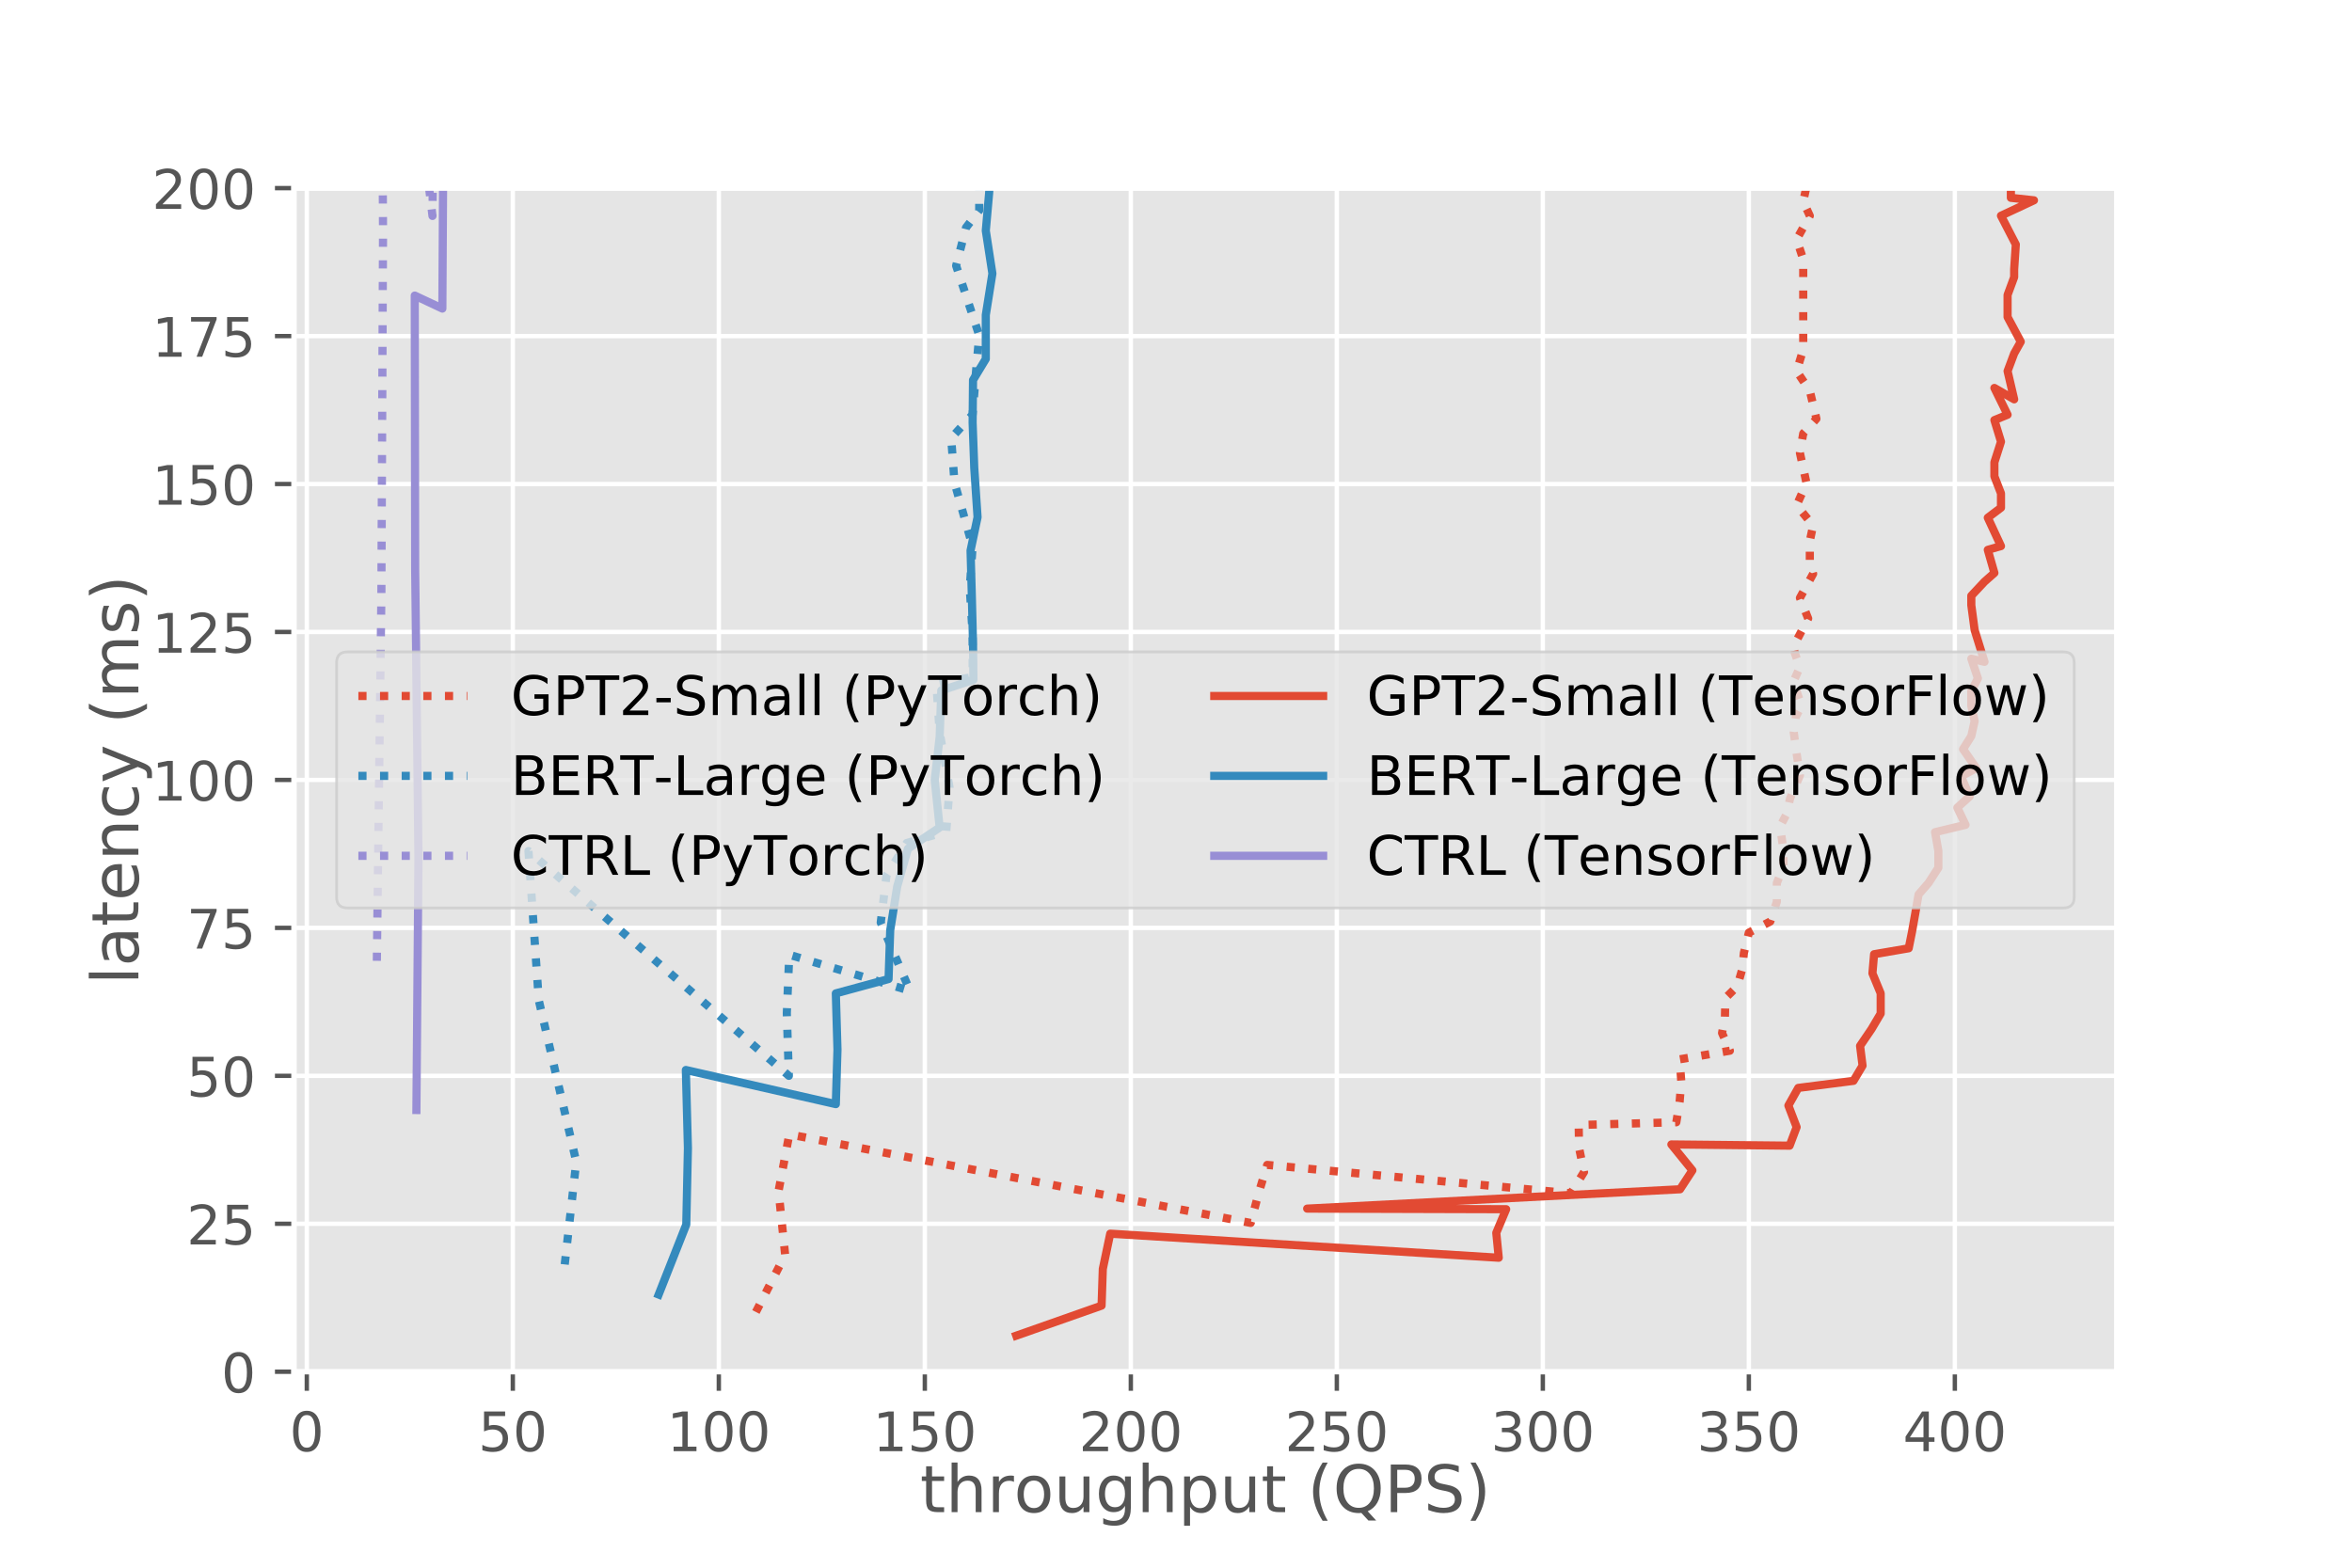 <?xml version="1.0" encoding="UTF-8" standalone="no"?> <svg xmlns="http://www.w3.org/2000/svg" xmlns:xlink="http://www.w3.org/1999/xlink" height="288pt" version="1.1" viewBox="0 0 432 288" width="432pt"><defs><style type="text/css"> *{stroke-linecap:butt;stroke-linejoin:round;} </style></defs><g id="figure_1"><g id="patch_1"><path d="M 0 288 L 432 288 L 432 0 L 0 0 z " style="fill:#ffffff;"></path></g><g id="axes_1"><g id="patch_2"><path d="M 54 252 L 388.8 252 L 388.8 34.56 L 54 34.56 z " style="fill:#e5e5e5;"></path></g><g id="matplotlib.axis_1"><g id="xtick_1"><g id="line2d_1"><path clip-path="url(#p8f54a685ec)" d="M 56.353 252 L 56.353 34.56 " style="fill:none;stroke:#ffffff;stroke-linecap:square;stroke-width:0.8;"></path></g><g id="line2d_2"><defs><path d="M 0 0 L 0 3.5 " id="mec34960c8a" style="stroke:#555555;stroke-width:0.8;"></path></defs><g><use style="fill:#555555;stroke:#555555;stroke-width:0.8;" x="56.353" xlink:href="#mec34960c8a" y="252"></use></g></g><g id="text_1"><defs><path d="M 31.781 66.406 Q 24.172 66.406 20.328 58.906 Q 16.5 51.422 16.5 36.375 Q 16.5 21.391 20.328 13.891 Q 24.172 6.391 31.781 6.391 Q 39.453 6.391 43.281 13.891 Q 47.125 21.391 47.125 36.375 Q 47.125 51.422 43.281 58.906 Q 39.453 66.406 31.781 66.406 z M 31.781 74.219 Q 44.047 74.219 50.516 64.516 Q 56.984 54.828 56.984 36.375 Q 56.984 17.969 50.516 8.266 Q 44.047 -1.422 31.781 -1.422 Q 19.531 -1.422 13.062 8.266 Q 6.594 17.969 6.594 36.375 Q 6.594 54.828 13.062 64.516 Q 19.531 74.219 31.781 74.219 z " id="DejaVuSans-30"></path></defs><g style="fill:#555555;" transform="translate(53.172 266.598)scale(0.1 -0.1)"><use xlink:href="#DejaVuSans-30"></use></g></g></g><g id="xtick_2"><g id="line2d_3"><path clip-path="url(#p8f54a685ec)" d="M 94.191 252 L 94.191 34.56 " style="fill:none;stroke:#ffffff;stroke-linecap:square;stroke-width:0.8;"></path></g><g id="line2d_4"><g><use style="fill:#555555;stroke:#555555;stroke-width:0.8;" x="94.191" xlink:href="#mec34960c8a" y="252"></use></g></g><g id="text_2"><defs><path d="M 10.797 72.906 L 49.516 72.906 L 49.516 64.594 L 19.828 64.594 L 19.828 46.734 Q 21.969 47.469 24.109 47.828 Q 26.266 48.188 28.422 48.188 Q 40.625 48.188 47.75 41.5 Q 54.891 34.812 54.891 23.391 Q 54.891 11.625 47.562 5.094 Q 40.234 -1.422 26.906 -1.422 Q 22.312 -1.422 17.547 -0.641 Q 12.797 0.141 7.719 1.703 L 7.719 11.625 Q 12.109 9.234 16.797 8.062 Q 21.484 6.891 26.703 6.891 Q 35.156 6.891 40.078 11.328 Q 45.016 15.766 45.016 23.391 Q 45.016 31 40.078 35.438 Q 35.156 39.891 26.703 39.891 Q 22.75 39.891 18.812 39.016 Q 14.891 38.141 10.797 36.281 z " id="DejaVuSans-35"></path></defs><g style="fill:#555555;" transform="translate(87.828 266.598)scale(0.1 -0.1)"><use xlink:href="#DejaVuSans-35"></use><use x="63.623" xlink:href="#DejaVuSans-30"></use></g></g></g><g id="xtick_3"><g id="line2d_5"><path clip-path="url(#p8f54a685ec)" d="M 132.028 252 L 132.028 34.56 " style="fill:none;stroke:#ffffff;stroke-linecap:square;stroke-width:0.8;"></path></g><g id="line2d_6"><g><use style="fill:#555555;stroke:#555555;stroke-width:0.8;" x="132.028" xlink:href="#mec34960c8a" y="252"></use></g></g><g id="text_3"><defs><path d="M 12.406 8.297 L 28.516 8.297 L 28.516 63.922 L 10.984 60.406 L 10.984 69.391 L 28.422 72.906 L 38.281 72.906 L 38.281 8.297 L 54.391 8.297 L 54.391 0 L 12.406 0 z " id="DejaVuSans-31"></path></defs><g style="fill:#555555;" transform="translate(122.484 266.598)scale(0.1 -0.1)"><use xlink:href="#DejaVuSans-31"></use><use x="63.623" xlink:href="#DejaVuSans-30"></use><use x="127.246" xlink:href="#DejaVuSans-30"></use></g></g></g><g id="xtick_4"><g id="line2d_7"><path clip-path="url(#p8f54a685ec)" d="M 169.866 252 L 169.866 34.56 " style="fill:none;stroke:#ffffff;stroke-linecap:square;stroke-width:0.8;"></path></g><g id="line2d_8"><g><use style="fill:#555555;stroke:#555555;stroke-width:0.8;" x="169.866" xlink:href="#mec34960c8a" y="252"></use></g></g><g id="text_4"><g style="fill:#555555;" transform="translate(160.322 266.598)scale(0.1 -0.1)"><use xlink:href="#DejaVuSans-31"></use><use x="63.623" xlink:href="#DejaVuSans-35"></use><use x="127.246" xlink:href="#DejaVuSans-30"></use></g></g></g><g id="xtick_5"><g id="line2d_9"><path clip-path="url(#p8f54a685ec)" d="M 207.703 252 L 207.703 34.56 " style="fill:none;stroke:#ffffff;stroke-linecap:square;stroke-width:0.8;"></path></g><g id="line2d_10"><g><use style="fill:#555555;stroke:#555555;stroke-width:0.8;" x="207.703" xlink:href="#mec34960c8a" y="252"></use></g></g><g id="text_5"><defs><path d="M 19.188 8.297 L 53.609 8.297 L 53.609 0 L 7.328 0 L 7.328 8.297 Q 12.938 14.109 22.625 23.891 Q 32.328 33.688 34.812 36.531 Q 39.547 41.844 41.422 45.531 Q 43.312 49.219 43.312 52.781 Q 43.312 58.594 39.234 62.25 Q 35.156 65.922 28.609 65.922 Q 23.969 65.922 18.812 64.312 Q 13.672 62.703 7.812 59.422 L 7.812 69.391 Q 13.766 71.781 18.938 73 Q 24.125 74.219 28.422 74.219 Q 39.75 74.219 46.484 68.547 Q 53.219 62.891 53.219 53.422 Q 53.219 48.922 51.531 44.891 Q 49.859 40.875 45.406 35.406 Q 44.188 33.984 37.641 27.219 Q 31.109 20.453 19.188 8.297 z " id="DejaVuSans-32"></path></defs><g style="fill:#555555;" transform="translate(198.159 266.598)scale(0.1 -0.1)"><use xlink:href="#DejaVuSans-32"></use><use x="63.623" xlink:href="#DejaVuSans-30"></use><use x="127.246" xlink:href="#DejaVuSans-30"></use></g></g></g><g id="xtick_6"><g id="line2d_11"><path clip-path="url(#p8f54a685ec)" d="M 245.54 252 L 245.54 34.56 " style="fill:none;stroke:#ffffff;stroke-linecap:square;stroke-width:0.8;"></path></g><g id="line2d_12"><g><use style="fill:#555555;stroke:#555555;stroke-width:0.8;" x="245.54" xlink:href="#mec34960c8a" y="252"></use></g></g><g id="text_6"><g style="fill:#555555;" transform="translate(235.996 266.598)scale(0.1 -0.1)"><use xlink:href="#DejaVuSans-32"></use><use x="63.623" xlink:href="#DejaVuSans-35"></use><use x="127.246" xlink:href="#DejaVuSans-30"></use></g></g></g><g id="xtick_7"><g id="line2d_13"><path clip-path="url(#p8f54a685ec)" d="M 283.378 252 L 283.378 34.56 " style="fill:none;stroke:#ffffff;stroke-linecap:square;stroke-width:0.8;"></path></g><g id="line2d_14"><g><use style="fill:#555555;stroke:#555555;stroke-width:0.8;" x="283.378" xlink:href="#mec34960c8a" y="252"></use></g></g><g id="text_7"><defs><path d="M 40.578 39.312 Q 47.656 37.797 51.625 33 Q 55.609 28.219 55.609 21.188 Q 55.609 10.406 48.188 4.484 Q 40.766 -1.422 27.094 -1.422 Q 22.516 -1.422 17.656 -0.516 Q 12.797 0.391 7.625 2.203 L 7.625 11.719 Q 11.719 9.328 16.594 8.109 Q 21.484 6.891 26.812 6.891 Q 36.078 6.891 40.938 10.547 Q 45.797 14.203 45.797 21.188 Q 45.797 27.641 41.281 31.266 Q 36.766 34.906 28.719 34.906 L 20.219 34.906 L 20.219 43.016 L 29.109 43.016 Q 36.375 43.016 40.234 45.922 Q 44.094 48.828 44.094 54.297 Q 44.094 59.906 40.109 62.906 Q 36.141 65.922 28.719 65.922 Q 24.656 65.922 20.016 65.031 Q 15.375 64.156 9.812 62.312 L 9.812 71.094 Q 15.438 72.656 20.344 73.438 Q 25.25 74.219 29.594 74.219 Q 40.828 74.219 47.359 69.109 Q 53.906 64.016 53.906 55.328 Q 53.906 49.266 50.438 45.094 Q 46.969 40.922 40.578 39.312 z " id="DejaVuSans-33"></path></defs><g style="fill:#555555;" transform="translate(273.834 266.598)scale(0.1 -0.1)"><use xlink:href="#DejaVuSans-33"></use><use x="63.623" xlink:href="#DejaVuSans-30"></use><use x="127.246" xlink:href="#DejaVuSans-30"></use></g></g></g><g id="xtick_8"><g id="line2d_15"><path clip-path="url(#p8f54a685ec)" d="M 321.215 252 L 321.215 34.56 " style="fill:none;stroke:#ffffff;stroke-linecap:square;stroke-width:0.8;"></path></g><g id="line2d_16"><g><use style="fill:#555555;stroke:#555555;stroke-width:0.8;" x="321.215" xlink:href="#mec34960c8a" y="252"></use></g></g><g id="text_8"><g style="fill:#555555;" transform="translate(311.671 266.598)scale(0.1 -0.1)"><use xlink:href="#DejaVuSans-33"></use><use x="63.623" xlink:href="#DejaVuSans-35"></use><use x="127.246" xlink:href="#DejaVuSans-30"></use></g></g></g><g id="xtick_9"><g id="line2d_17"><path clip-path="url(#p8f54a685ec)" d="M 359.052 252 L 359.052 34.56 " style="fill:none;stroke:#ffffff;stroke-linecap:square;stroke-width:0.8;"></path></g><g id="line2d_18"><g><use style="fill:#555555;stroke:#555555;stroke-width:0.8;" x="359.052" xlink:href="#mec34960c8a" y="252"></use></g></g><g id="text_9"><defs><path d="M 37.797 64.312 L 12.891 25.391 L 37.797 25.391 z M 35.203 72.906 L 47.609 72.906 L 47.609 25.391 L 58.016 25.391 L 58.016 17.188 L 47.609 17.188 L 47.609 0 L 37.797 0 L 37.797 17.188 L 4.891 17.188 L 4.891 26.703 z " id="DejaVuSans-34"></path></defs><g style="fill:#555555;" transform="translate(349.509 266.598)scale(0.1 -0.1)"><use xlink:href="#DejaVuSans-34"></use><use x="63.623" xlink:href="#DejaVuSans-30"></use><use x="127.246" xlink:href="#DejaVuSans-30"></use></g></g></g><g id="text_10"><defs><path d="M 18.312 70.219 L 18.312 54.688 L 36.812 54.688 L 36.812 47.703 L 18.312 47.703 L 18.312 18.016 Q 18.312 11.328 20.141 9.422 Q 21.969 7.516 27.594 7.516 L 36.812 7.516 L 36.812 0 L 27.594 0 Q 17.188 0 13.234 3.875 Q 9.281 7.766 9.281 18.016 L 9.281 47.703 L 2.688 47.703 L 2.688 54.688 L 9.281 54.688 L 9.281 70.219 z " id="DejaVuSans-74"></path><path d="M 54.891 33.016 L 54.891 0 L 45.906 0 L 45.906 32.719 Q 45.906 40.484 42.875 44.328 Q 39.844 48.188 33.797 48.188 Q 26.516 48.188 22.312 43.547 Q 18.109 38.922 18.109 30.906 L 18.109 0 L 9.078 0 L 9.078 75.984 L 18.109 75.984 L 18.109 46.188 Q 21.344 51.125 25.703 53.562 Q 30.078 56 35.797 56 Q 45.219 56 50.047 50.172 Q 54.891 44.344 54.891 33.016 z " id="DejaVuSans-68"></path><path d="M 41.109 46.297 Q 39.594 47.172 37.812 47.578 Q 36.031 48 33.891 48 Q 26.266 48 22.188 43.047 Q 18.109 38.094 18.109 28.812 L 18.109 0 L 9.078 0 L 9.078 54.688 L 18.109 54.688 L 18.109 46.188 Q 20.953 51.172 25.484 53.578 Q 30.031 56 36.531 56 Q 37.453 56 38.578 55.875 Q 39.703 55.766 41.062 55.516 z " id="DejaVuSans-72"></path><path d="M 30.609 48.391 Q 23.391 48.391 19.188 42.75 Q 14.984 37.109 14.984 27.297 Q 14.984 17.484 19.156 11.844 Q 23.344 6.203 30.609 6.203 Q 37.797 6.203 41.984 11.859 Q 46.188 17.531 46.188 27.297 Q 46.188 37.016 41.984 42.703 Q 37.797 48.391 30.609 48.391 z M 30.609 56 Q 42.328 56 49.016 48.375 Q 55.719 40.766 55.719 27.297 Q 55.719 13.875 49.016 6.219 Q 42.328 -1.422 30.609 -1.422 Q 18.844 -1.422 12.172 6.219 Q 5.516 13.875 5.516 27.297 Q 5.516 40.766 12.172 48.375 Q 18.844 56 30.609 56 z " id="DejaVuSans-6f"></path><path d="M 8.5 21.578 L 8.5 54.688 L 17.484 54.688 L 17.484 21.922 Q 17.484 14.156 20.5 10.266 Q 23.531 6.391 29.594 6.391 Q 36.859 6.391 41.078 11.031 Q 45.312 15.672 45.312 23.688 L 45.312 54.688 L 54.297 54.688 L 54.297 0 L 45.312 0 L 45.312 8.406 Q 42.047 3.422 37.719 1 Q 33.406 -1.422 27.688 -1.422 Q 18.266 -1.422 13.375 4.438 Q 8.5 10.297 8.5 21.578 z M 31.109 56 z " id="DejaVuSans-75"></path><path d="M 45.406 27.984 Q 45.406 37.75 41.375 43.109 Q 37.359 48.484 30.078 48.484 Q 22.859 48.484 18.828 43.109 Q 14.797 37.75 14.797 27.984 Q 14.797 18.266 18.828 12.891 Q 22.859 7.516 30.078 7.516 Q 37.359 7.516 41.375 12.891 Q 45.406 18.266 45.406 27.984 z M 54.391 6.781 Q 54.391 -7.172 48.188 -13.984 Q 42 -20.797 29.203 -20.797 Q 24.469 -20.797 20.266 -20.094 Q 16.062 -19.391 12.109 -17.922 L 12.109 -9.188 Q 16.062 -11.328 19.922 -12.344 Q 23.781 -13.375 27.781 -13.375 Q 36.625 -13.375 41.016 -8.766 Q 45.406 -4.156 45.406 5.172 L 45.406 9.625 Q 42.625 4.781 38.281 2.391 Q 33.938 0 27.875 0 Q 17.828 0 11.672 7.656 Q 5.516 15.328 5.516 27.984 Q 5.516 40.672 11.672 48.328 Q 17.828 56 27.875 56 Q 33.938 56 38.281 53.609 Q 42.625 51.219 45.406 46.391 L 45.406 54.688 L 54.391 54.688 z " id="DejaVuSans-67"></path><path d="M 18.109 8.203 L 18.109 -20.797 L 9.078 -20.797 L 9.078 54.688 L 18.109 54.688 L 18.109 46.391 Q 20.953 51.266 25.266 53.625 Q 29.594 56 35.594 56 Q 45.562 56 51.781 48.094 Q 58.016 40.188 58.016 27.297 Q 58.016 14.406 51.781 6.484 Q 45.562 -1.422 35.594 -1.422 Q 29.594 -1.422 25.266 0.953 Q 20.953 3.328 18.109 8.203 z M 48.688 27.297 Q 48.688 37.203 44.609 42.844 Q 40.531 48.484 33.406 48.484 Q 26.266 48.484 22.188 42.844 Q 18.109 37.203 18.109 27.297 Q 18.109 17.391 22.188 11.75 Q 26.266 6.109 33.406 6.109 Q 40.531 6.109 44.609 11.75 Q 48.688 17.391 48.688 27.297 z " id="DejaVuSans-70"></path><path id="DejaVuSans-20"></path><path d="M 31 75.875 Q 24.469 64.656 21.281 53.656 Q 18.109 42.672 18.109 31.391 Q 18.109 20.125 21.312 9.062 Q 24.516 -2 31 -13.188 L 23.188 -13.188 Q 15.875 -1.703 12.234 9.375 Q 8.594 20.453 8.594 31.391 Q 8.594 42.281 12.203 53.312 Q 15.828 64.359 23.188 75.875 z " id="DejaVuSans-28"></path><path d="M 39.406 66.219 Q 28.656 66.219 22.328 58.203 Q 16.016 50.203 16.016 36.375 Q 16.016 22.609 22.328 14.594 Q 28.656 6.594 39.406 6.594 Q 50.141 6.594 56.422 14.594 Q 62.703 22.609 62.703 36.375 Q 62.703 50.203 56.422 58.203 Q 50.141 66.219 39.406 66.219 z M 53.219 1.312 L 66.219 -12.891 L 54.297 -12.891 L 43.5 -1.219 Q 41.891 -1.312 41.031 -1.359 Q 40.188 -1.422 39.406 -1.422 Q 24.031 -1.422 14.812 8.859 Q 5.609 19.141 5.609 36.375 Q 5.609 53.656 14.812 63.938 Q 24.031 74.219 39.406 74.219 Q 54.734 74.219 63.906 63.938 Q 73.094 53.656 73.094 36.375 Q 73.094 23.688 67.984 14.641 Q 62.891 5.609 53.219 1.312 z " id="DejaVuSans-51"></path><path d="M 19.672 64.797 L 19.672 37.406 L 32.078 37.406 Q 38.969 37.406 42.719 40.969 Q 46.484 44.531 46.484 51.125 Q 46.484 57.672 42.719 61.234 Q 38.969 64.797 32.078 64.797 z M 9.812 72.906 L 32.078 72.906 Q 44.344 72.906 50.609 67.359 Q 56.891 61.812 56.891 51.125 Q 56.891 40.328 50.609 34.812 Q 44.344 29.297 32.078 29.297 L 19.672 29.297 L 19.672 0 L 9.812 0 z " id="DejaVuSans-50"></path><path d="M 53.516 70.516 L 53.516 60.891 Q 47.906 63.578 42.922 64.891 Q 37.938 66.219 33.297 66.219 Q 25.25 66.219 20.875 63.094 Q 16.5 59.969 16.5 54.203 Q 16.5 49.359 19.406 46.891 Q 22.312 44.438 30.422 42.922 L 36.375 41.703 Q 47.406 39.594 52.656 34.297 Q 57.906 29 57.906 20.125 Q 57.906 9.516 50.797 4.047 Q 43.703 -1.422 29.984 -1.422 Q 24.812 -1.422 18.969 -0.25 Q 13.141 0.922 6.891 3.219 L 6.891 13.375 Q 12.891 10.016 18.656 8.297 Q 24.422 6.594 29.984 6.594 Q 38.422 6.594 43.016 9.906 Q 47.609 13.234 47.609 19.391 Q 47.609 24.75 44.312 27.781 Q 41.016 30.812 33.5 32.328 L 27.484 33.5 Q 16.453 35.688 11.516 40.375 Q 6.594 45.062 6.594 53.422 Q 6.594 63.094 13.406 68.656 Q 20.219 74.219 32.172 74.219 Q 37.312 74.219 42.625 73.281 Q 47.953 72.359 53.516 70.516 z " id="DejaVuSans-53"></path><path d="M 8.016 75.875 L 15.828 75.875 Q 23.141 64.359 26.781 53.312 Q 30.422 42.281 30.422 31.391 Q 30.422 20.453 26.781 9.375 Q 23.141 -1.703 15.828 -13.188 L 8.016 -13.188 Q 14.5 -2 17.703 9.062 Q 20.906 20.125 20.906 31.391 Q 20.906 42.672 17.703 53.656 Q 14.5 64.656 8.016 75.875 z " id="DejaVuSans-29"></path></defs><g style="fill:#555555;" transform="translate(168.993 277.796)scale(0.12 -0.12)"><use xlink:href="#DejaVuSans-74"></use><use x="39.209" xlink:href="#DejaVuSans-68"></use><use x="102.588" xlink:href="#DejaVuSans-72"></use><use x="143.67" xlink:href="#DejaVuSans-6f"></use><use x="204.852" xlink:href="#DejaVuSans-75"></use><use x="268.23" xlink:href="#DejaVuSans-67"></use><use x="331.707" xlink:href="#DejaVuSans-68"></use><use x="395.086" xlink:href="#DejaVuSans-70"></use><use x="458.562" xlink:href="#DejaVuSans-75"></use><use x="521.941" xlink:href="#DejaVuSans-74"></use><use x="561.15" xlink:href="#DejaVuSans-20"></use><use x="592.938" xlink:href="#DejaVuSans-28"></use><use x="631.951" xlink:href="#DejaVuSans-51"></use><use x="710.662" xlink:href="#DejaVuSans-50"></use><use x="770.965" xlink:href="#DejaVuSans-53"></use><use x="834.441" xlink:href="#DejaVuSans-29"></use></g></g></g><g id="matplotlib.axis_2"><g id="ytick_1"><g id="line2d_19"><path clip-path="url(#p8f54a685ec)" d="M 54 252 L 388.8 252 " style="fill:none;stroke:#ffffff;stroke-linecap:square;stroke-width:0.8;"></path></g><g id="line2d_20"><defs><path d="M 0 0 L -3.5 0 " id="m332783dc6c" style="stroke:#555555;stroke-width:0.8;"></path></defs><g><use style="fill:#555555;stroke:#555555;stroke-width:0.8;" x="54" xlink:href="#m332783dc6c" y="252"></use></g></g><g id="text_11"><g style="fill:#555555;" transform="translate(40.638 255.799)scale(0.1 -0.1)"><use xlink:href="#DejaVuSans-30"></use></g></g></g><g id="ytick_2"><g id="line2d_21"><path clip-path="url(#p8f54a685ec)" d="M 54 224.82 L 388.8 224.82 " style="fill:none;stroke:#ffffff;stroke-linecap:square;stroke-width:0.8;"></path></g><g id="line2d_22"><g><use style="fill:#555555;stroke:#555555;stroke-width:0.8;" x="54" xlink:href="#m332783dc6c" y="224.82"></use></g></g><g id="text_12"><g style="fill:#555555;" transform="translate(34.275 228.619)scale(0.1 -0.1)"><use xlink:href="#DejaVuSans-32"></use><use x="63.623" xlink:href="#DejaVuSans-35"></use></g></g></g><g id="ytick_3"><g id="line2d_23"><path clip-path="url(#p8f54a685ec)" d="M 54 197.64 L 388.8 197.64 " style="fill:none;stroke:#ffffff;stroke-linecap:square;stroke-width:0.8;"></path></g><g id="line2d_24"><g><use style="fill:#555555;stroke:#555555;stroke-width:0.8;" x="54" xlink:href="#m332783dc6c" y="197.64"></use></g></g><g id="text_13"><g style="fill:#555555;" transform="translate(34.275 201.439)scale(0.1 -0.1)"><use xlink:href="#DejaVuSans-35"></use><use x="63.623" xlink:href="#DejaVuSans-30"></use></g></g></g><g id="ytick_4"><g id="line2d_25"><path clip-path="url(#p8f54a685ec)" d="M 54 170.46 L 388.8 170.46 " style="fill:none;stroke:#ffffff;stroke-linecap:square;stroke-width:0.8;"></path></g><g id="line2d_26"><g><use style="fill:#555555;stroke:#555555;stroke-width:0.8;" x="54" xlink:href="#m332783dc6c" y="170.46"></use></g></g><g id="text_14"><defs><path d="M 8.203 72.906 L 55.078 72.906 L 55.078 68.703 L 28.609 0 L 18.312 0 L 43.219 64.594 L 8.203 64.594 z " id="DejaVuSans-37"></path></defs><g style="fill:#555555;" transform="translate(34.275 174.259)scale(0.1 -0.1)"><use xlink:href="#DejaVuSans-37"></use><use x="63.623" xlink:href="#DejaVuSans-35"></use></g></g></g><g id="ytick_5"><g id="line2d_27"><path clip-path="url(#p8f54a685ec)" d="M 54 143.28 L 388.8 143.28 " style="fill:none;stroke:#ffffff;stroke-linecap:square;stroke-width:0.8;"></path></g><g id="line2d_28"><g><use style="fill:#555555;stroke:#555555;stroke-width:0.8;" x="54" xlink:href="#m332783dc6c" y="143.28"></use></g></g><g id="text_15"><g style="fill:#555555;" transform="translate(27.913 147.079)scale(0.1 -0.1)"><use xlink:href="#DejaVuSans-31"></use><use x="63.623" xlink:href="#DejaVuSans-30"></use><use x="127.246" xlink:href="#DejaVuSans-30"></use></g></g></g><g id="ytick_6"><g id="line2d_29"><path clip-path="url(#p8f54a685ec)" d="M 54 116.1 L 388.8 116.1 " style="fill:none;stroke:#ffffff;stroke-linecap:square;stroke-width:0.8;"></path></g><g id="line2d_30"><g><use style="fill:#555555;stroke:#555555;stroke-width:0.8;" x="54" xlink:href="#m332783dc6c" y="116.1"></use></g></g><g id="text_16"><g style="fill:#555555;" transform="translate(27.913 119.899)scale(0.1 -0.1)"><use xlink:href="#DejaVuSans-31"></use><use x="63.623" xlink:href="#DejaVuSans-32"></use><use x="127.246" xlink:href="#DejaVuSans-35"></use></g></g></g><g id="ytick_7"><g id="line2d_31"><path clip-path="url(#p8f54a685ec)" d="M 54 88.92 L 388.8 88.92 " style="fill:none;stroke:#ffffff;stroke-linecap:square;stroke-width:0.8;"></path></g><g id="line2d_32"><g><use style="fill:#555555;stroke:#555555;stroke-width:0.8;" x="54" xlink:href="#m332783dc6c" y="88.92"></use></g></g><g id="text_17"><g style="fill:#555555;" transform="translate(27.913 92.719)scale(0.1 -0.1)"><use xlink:href="#DejaVuSans-31"></use><use x="63.623" xlink:href="#DejaVuSans-35"></use><use x="127.246" xlink:href="#DejaVuSans-30"></use></g></g></g><g id="ytick_8"><g id="line2d_33"><path clip-path="url(#p8f54a685ec)" d="M 54 61.74 L 388.8 61.74 " style="fill:none;stroke:#ffffff;stroke-linecap:square;stroke-width:0.8;"></path></g><g id="line2d_34"><g><use style="fill:#555555;stroke:#555555;stroke-width:0.8;" x="54" xlink:href="#m332783dc6c" y="61.74"></use></g></g><g id="text_18"><g style="fill:#555555;" transform="translate(27.913 65.539)scale(0.1 -0.1)"><use xlink:href="#DejaVuSans-31"></use><use x="63.623" xlink:href="#DejaVuSans-37"></use><use x="127.246" xlink:href="#DejaVuSans-35"></use></g></g></g><g id="ytick_9"><g id="line2d_35"><path clip-path="url(#p8f54a685ec)" d="M 54 34.56 L 388.8 34.56 " style="fill:none;stroke:#ffffff;stroke-linecap:square;stroke-width:0.8;"></path></g><g id="line2d_36"><g><use style="fill:#555555;stroke:#555555;stroke-width:0.8;" x="54" xlink:href="#m332783dc6c" y="34.56"></use></g></g><g id="text_19"><g style="fill:#555555;" transform="translate(27.913 38.359)scale(0.1 -0.1)"><use xlink:href="#DejaVuSans-32"></use><use x="63.623" xlink:href="#DejaVuSans-30"></use><use x="127.246" xlink:href="#DejaVuSans-30"></use></g></g></g><g id="text_20"><defs><path d="M 9.422 75.984 L 18.406 75.984 L 18.406 0 L 9.422 0 z " id="DejaVuSans-6c"></path><path d="M 34.281 27.484 Q 23.391 27.484 19.188 25 Q 14.984 22.516 14.984 16.5 Q 14.984 11.719 18.141 8.906 Q 21.297 6.109 26.703 6.109 Q 34.188 6.109 38.703 11.406 Q 43.219 16.703 43.219 25.484 L 43.219 27.484 z M 52.203 31.203 L 52.203 0 L 43.219 0 L 43.219 8.297 Q 40.141 3.328 35.547 0.953 Q 30.953 -1.422 24.312 -1.422 Q 15.922 -1.422 10.953 3.297 Q 6 8.016 6 15.922 Q 6 25.141 12.172 29.828 Q 18.359 34.516 30.609 34.516 L 43.219 34.516 L 43.219 35.406 Q 43.219 41.609 39.141 45 Q 35.062 48.391 27.688 48.391 Q 23 48.391 18.547 47.266 Q 14.109 46.141 10.016 43.891 L 10.016 52.203 Q 14.938 54.109 19.578 55.047 Q 24.219 56 28.609 56 Q 40.484 56 46.344 49.844 Q 52.203 43.703 52.203 31.203 z " id="DejaVuSans-61"></path><path d="M 56.203 29.594 L 56.203 25.203 L 14.891 25.203 Q 15.484 15.922 20.484 11.062 Q 25.484 6.203 34.422 6.203 Q 39.594 6.203 44.453 7.469 Q 49.312 8.734 54.109 11.281 L 54.109 2.781 Q 49.266 0.734 44.188 -0.344 Q 39.109 -1.422 33.891 -1.422 Q 20.797 -1.422 13.156 6.188 Q 5.516 13.812 5.516 26.812 Q 5.516 40.234 12.766 48.109 Q 20.016 56 32.328 56 Q 43.359 56 49.781 48.891 Q 56.203 41.797 56.203 29.594 z M 47.219 32.234 Q 47.125 39.594 43.094 43.984 Q 39.062 48.391 32.422 48.391 Q 24.906 48.391 20.391 44.141 Q 15.875 39.891 15.188 32.172 z " id="DejaVuSans-65"></path><path d="M 54.891 33.016 L 54.891 0 L 45.906 0 L 45.906 32.719 Q 45.906 40.484 42.875 44.328 Q 39.844 48.188 33.797 48.188 Q 26.516 48.188 22.312 43.547 Q 18.109 38.922 18.109 30.906 L 18.109 0 L 9.078 0 L 9.078 54.688 L 18.109 54.688 L 18.109 46.188 Q 21.344 51.125 25.703 53.562 Q 30.078 56 35.797 56 Q 45.219 56 50.047 50.172 Q 54.891 44.344 54.891 33.016 z " id="DejaVuSans-6e"></path><path d="M 48.781 52.594 L 48.781 44.188 Q 44.969 46.297 41.141 47.344 Q 37.312 48.391 33.406 48.391 Q 24.656 48.391 19.812 42.844 Q 14.984 37.312 14.984 27.297 Q 14.984 17.281 19.812 11.734 Q 24.656 6.203 33.406 6.203 Q 37.312 6.203 41.141 7.25 Q 44.969 8.297 48.781 10.406 L 48.781 2.094 Q 45.016 0.344 40.984 -0.531 Q 36.969 -1.422 32.422 -1.422 Q 20.062 -1.422 12.781 6.344 Q 5.516 14.109 5.516 27.297 Q 5.516 40.672 12.859 48.328 Q 20.219 56 33.016 56 Q 37.156 56 41.109 55.141 Q 45.062 54.297 48.781 52.594 z " id="DejaVuSans-63"></path><path d="M 32.172 -5.078 Q 28.375 -14.844 24.75 -17.812 Q 21.141 -20.797 15.094 -20.797 L 7.906 -20.797 L 7.906 -13.281 L 13.188 -13.281 Q 16.891 -13.281 18.938 -11.516 Q 21 -9.766 23.484 -3.219 L 25.094 0.875 L 2.984 54.688 L 12.5 54.688 L 29.594 11.922 L 46.688 54.688 L 56.203 54.688 z " id="DejaVuSans-79"></path><path d="M 52 44.188 Q 55.375 50.25 60.062 53.125 Q 64.75 56 71.094 56 Q 79.641 56 84.281 50.016 Q 88.922 44.047 88.922 33.016 L 88.922 0 L 79.891 0 L 79.891 32.719 Q 79.891 40.578 77.094 44.375 Q 74.312 48.188 68.609 48.188 Q 61.625 48.188 57.562 43.547 Q 53.516 38.922 53.516 30.906 L 53.516 0 L 44.484 0 L 44.484 32.719 Q 44.484 40.625 41.703 44.406 Q 38.922 48.188 33.109 48.188 Q 26.219 48.188 22.156 43.531 Q 18.109 38.875 18.109 30.906 L 18.109 0 L 9.078 0 L 9.078 54.688 L 18.109 54.688 L 18.109 46.188 Q 21.188 51.219 25.484 53.609 Q 29.781 56 35.688 56 Q 41.656 56 45.828 52.969 Q 50 49.953 52 44.188 z " id="DejaVuSans-6d"></path><path d="M 44.281 53.078 L 44.281 44.578 Q 40.484 46.531 36.375 47.5 Q 32.281 48.484 27.875 48.484 Q 21.188 48.484 17.844 46.438 Q 14.5 44.391 14.5 40.281 Q 14.5 37.156 16.891 35.375 Q 19.281 33.594 26.516 31.984 L 29.594 31.297 Q 39.156 29.25 43.188 25.516 Q 47.219 21.781 47.219 15.094 Q 47.219 7.469 41.188 3.016 Q 35.156 -1.422 24.609 -1.422 Q 20.219 -1.422 15.453 -0.562 Q 10.688 0.297 5.422 2 L 5.422 11.281 Q 10.406 8.688 15.234 7.391 Q 20.062 6.109 24.812 6.109 Q 31.156 6.109 34.562 8.281 Q 37.984 10.453 37.984 14.406 Q 37.984 18.062 35.516 20.016 Q 33.062 21.969 24.703 23.781 L 21.578 24.516 Q 13.234 26.266 9.516 29.906 Q 5.812 33.547 5.812 39.891 Q 5.812 47.609 11.281 51.797 Q 16.75 56 26.812 56 Q 31.781 56 36.172 55.266 Q 40.578 54.547 44.281 53.078 z " id="DejaVuSans-73"></path></defs><g style="fill:#555555;" transform="translate(25.417 180.879)rotate(-90)scale(0.12 -0.12)"><use xlink:href="#DejaVuSans-6c"></use><use x="27.783" xlink:href="#DejaVuSans-61"></use><use x="89.062" xlink:href="#DejaVuSans-74"></use><use x="128.271" xlink:href="#DejaVuSans-65"></use><use x="189.795" xlink:href="#DejaVuSans-6e"></use><use x="253.174" xlink:href="#DejaVuSans-63"></use><use x="308.154" xlink:href="#DejaVuSans-79"></use><use x="367.334" xlink:href="#DejaVuSans-20"></use><use x="399.121" xlink:href="#DejaVuSans-28"></use><use x="438.135" xlink:href="#DejaVuSans-6d"></use><use x="535.547" xlink:href="#DejaVuSans-73"></use><use x="587.646" xlink:href="#DejaVuSans-29"></use></g></g></g><g id="line2d_37"><path clip-path="url(#p8f54a685ec)" d="M 138.839 241.027 L 144.212 230.528 L 143.001 218.798 L 144.969 208.397 L 229.724 224.669 L 231.162 219.248 L 232.751 214.005 L 288.523 219.218 L 290.945 215.316 L 290.037 210.889 L 289.961 206.674 L 307.896 206.17 L 308.502 202.44 L 308.804 198.654 L 308.502 194.609 L 317.734 193.027 L 316.296 189.774 L 316.826 186.843 L 316.901 183.366 L 319.096 181.196 L 320.004 178.032 L 320.307 175.065 L 321.215 171.336 L 325.15 169.291 L 326.361 165.655 L 326.361 162.221 L 327.572 159.148 L 327.572 156.285 L 326.966 151.803 L 328.177 149.497 L 328.782 146.699 L 330.599 142.448 L 329.993 138.443 L 329.463 134.517 L 329.842 131.667 L 330.901 129.648 L 329.388 125.263 L 330.599 122.549 L 329.69 120.068 L 329.388 118.806 L 332.112 113.624 L 330.599 109.841 L 333.02 105.419 L 332.415 103.301 L 332.415 99.37 L 333.02 96.546 L 329.993 92.824 L 331.809 88.772 L 331.204 85.989 L 330.599 83.207 L 331.204 79.627 L 333.626 76.933 L 332.415 71.794 L 329.993 68.178 L 331.204 64.212 L 331.204 63.191 L 331.204 63.014 L 331.204 57.215 L 331.204 52.115 L 331.204 47.639 L 329.993 43.973 L 332.415 39.654 L 331.204 37.007 L 332.415 31.493 L 328.782 31.32 L 331.204 26.042 L 331.204 23.013 L 329.993 18.231 L 329.993 15.722 L 329.993 12.807 L 332.415 9.54 L 329.993 5.461 L 329.993 3.179 L 329.993 1.081 L 331.579 -1 " style="fill:none;stroke:#e24a33;stroke-dasharray:1.5,2.475;stroke-dashoffset:0;stroke-width:1.5;"></path></g><g id="line2d_38"><path clip-path="url(#p8f54a685ec)" d="M 103.726 232.286 L 105.845 213.429 L 98.958 183.75 L 97.066 156.343 L 144.893 197.641 L 144.515 186.142 L 144.969 175.398 L 167.141 182.018 L 161.768 169.476 L 162.828 160.79 L 166.536 154.87 L 173.801 152.766 L 174.406 144.681 L 172.59 134.574 L 171.984 125.615 L 178.644 124.366 L 178.644 116.529 L 178.114 108.01 L 178.644 100.423 L 175.314 88.647 L 174.709 80.474 L 178.644 76.152 L 179.249 68.509 L 179.855 61.604 L 175.617 48.82 L 177.433 41.804 L 179.855 38.653 L 179.855 30.787 " style="fill:none;stroke:#348abd;stroke-dasharray:1.5,2.475;stroke-dashoffset:0;stroke-width:1.5;"></path></g><g id="line2d_39"><path clip-path="url(#p8f54a685ec)" d="M 69.218 176.512 L 70.051 109.165 L 70.353 42.647 L 70.11 -1 M 74.499 -1 L 79.434 39.669 L 79.813 1.055 L 79.813 -1 " style="fill:none;stroke:#988ed5;stroke-dasharray:1.5,2.475;stroke-dashoffset:0;stroke-width:1.5;"></path></g><g id="line2d_40"><path clip-path="url(#p8f54a685ec)" d="M 186.665 245.374 L 202.33 239.858 L 202.557 233.109 L 203.919 226.638 L 275.28 231.059 L 274.826 226.488 L 276.643 222.144 L 240.092 222.035 L 308.577 218.481 L 310.847 215.004 L 306.988 210.245 L 328.707 210.47 L 329.993 207.062 L 328.48 203.096 L 330.296 199.86 L 340.436 198.562 L 342.101 195.773 L 341.647 192.14 L 343.766 189.023 L 345.431 186.207 L 345.431 182.488 L 343.917 178.81 L 344.22 175.299 L 350.577 174.211 L 351.182 171.201 L 351.788 167.792 L 352.393 164.315 L 354.209 162.226 L 356.025 159.411 L 356.025 156.314 L 355.42 152.879 L 361.02 151.532 L 359.506 148.37 L 361.777 146.301 L 360.187 142.633 L 362.987 141.119 L 360.566 137.624 L 362.079 135.219 L 362.685 132.478 L 362.079 129.682 L 362.079 126.933 L 363.29 124.63 L 362.079 121.013 L 364.501 121.585 L 362.685 115.737 L 362.079 111.183 L 362.079 109.445 L 364.501 106.86 L 366.317 105.253 L 365.106 101.012 L 367.528 100.324 L 365.106 95.106 L 367.528 93.274 L 367.528 90.64 L 366.317 87.511 L 366.317 84.933 L 367.528 81.143 L 366.317 77.176 L 368.739 76.188 L 366.317 71.27 L 369.949 73.362 L 368.739 68.177 L 369.949 64.933 L 371.16 62.777 L 368.739 58.245 L 368.739 54.187 L 369.949 50.91 L 369.949 49.597 L 369.949 49.469 L 370.252 44.91 L 367.528 39.63 L 373.582 36.8 L 369.344 36.342 L 369.344 31.634 " style="fill:none;stroke:#e24a33;stroke-linecap:square;stroke-width:1.5;"></path></g><g id="line2d_41"><path clip-path="url(#p8f54a685ec)" d="M 120.98 237.819 L 126.05 224.96 L 126.353 210.943 L 125.974 196.567 L 153.52 202.84 L 153.822 192.826 L 153.52 182.493 L 163.206 179.86 L 163.509 170.906 L 164.795 162.846 L 166.763 155.913 L 172.59 152.019 L 171.682 143.282 L 172.59 135.398 L 172.893 126.845 L 178.795 124.895 L 178.719 118.34 L 178.492 109.172 L 178.265 101.144 L 179.552 95.016 L 178.946 85.956 L 178.644 77.648 L 178.719 69.819 L 181.065 65.94 L 181.065 57.868 L 182.276 50.254 L 181.065 42.372 L 181.671 35.549 L 182.276 26.954 L 181.671 18.667 L 181.671 10.542 L 184.168 9.2 L 183.79 1.483 L 184.115 -1 " style="fill:none;stroke:#348abd;stroke-linecap:square;stroke-width:1.5;"></path></g><g id="line2d_42"><path clip-path="url(#p8f54a685ec)" d="M 76.483 203.92 L 76.861 157.578 L 76.256 104.54 L 76.18 54.298 L 81.25 56.687 L 81.477 17.163 L 81.264 -1 " style="fill:none;stroke:#988ed5;stroke-linecap:square;stroke-width:1.5;"></path></g><g id="patch_3"><path d="M 54 252 L 54 34.56 " style="fill:none;stroke:#ffffff;stroke-linecap:square;stroke-linejoin:miter;"></path></g><g id="patch_4"><path d="M 388.8 252 L 388.8 34.56 " style="fill:none;stroke:#ffffff;stroke-linecap:square;stroke-linejoin:miter;"></path></g><g id="patch_5"><path d="M 54 252 L 388.8 252 " style="fill:none;stroke:#ffffff;stroke-linecap:square;stroke-linejoin:miter;"></path></g><g id="patch_6"><path d="M 54 34.56 L 388.8 34.56 " style="fill:none;stroke:#ffffff;stroke-linecap:square;stroke-linejoin:miter;"></path></g><g id="legend_1"><g id="patch_7"><path d="M 63.824 166.797 L 378.976 166.797 Q 380.976 166.797 380.976 164.797 L 380.976 121.763 Q 380.976 119.763 378.976 119.763 L 63.824 119.763 Q 61.824 119.763 61.824 121.763 L 61.824 164.797 Q 61.824 166.797 63.824 166.797 z " style="fill:#e5e5e5;opacity:0.8;stroke:#cccccc;stroke-linejoin:miter;stroke-width:0.5;"></path></g><g id="line2d_43"><path d="M 65.824 127.861 L 85.824 127.861 " style="fill:none;stroke:#e24a33;stroke-dasharray:1.5,2.475;stroke-dashoffset:0;stroke-width:1.5;"></path></g><g id="line2d_44"></g><g id="text_21"><defs><path d="M 59.516 10.406 L 59.516 29.984 L 43.406 29.984 L 43.406 38.094 L 69.281 38.094 L 69.281 6.781 Q 63.578 2.734 56.688 0.656 Q 49.812 -1.422 42 -1.422 Q 24.906 -1.422 15.25 8.562 Q 5.609 18.562 5.609 36.375 Q 5.609 54.25 15.25 64.234 Q 24.906 74.219 42 74.219 Q 49.125 74.219 55.547 72.453 Q 61.969 70.703 67.391 67.281 L 67.391 56.781 Q 61.922 61.422 55.766 63.766 Q 49.609 66.109 42.828 66.109 Q 29.438 66.109 22.719 58.641 Q 16.016 51.172 16.016 36.375 Q 16.016 21.625 22.719 14.156 Q 29.438 6.688 42.828 6.688 Q 48.047 6.688 52.141 7.594 Q 56.25 8.5 59.516 10.406 z " id="DejaVuSans-47"></path><path d="M -0.297 72.906 L 61.375 72.906 L 61.375 64.594 L 35.5 64.594 L 35.5 0 L 25.594 0 L 25.594 64.594 L -0.297 64.594 z " id="DejaVuSans-54"></path><path d="M 4.891 31.391 L 31.203 31.391 L 31.203 23.391 L 4.891 23.391 z " id="DejaVuSans-2d"></path></defs><g transform="translate(93.824 131.361)scale(0.1 -0.1)"><use xlink:href="#DejaVuSans-47"></use><use x="77.49" xlink:href="#DejaVuSans-50"></use><use x="137.793" xlink:href="#DejaVuSans-54"></use><use x="198.877" xlink:href="#DejaVuSans-32"></use><use x="262.5" xlink:href="#DejaVuSans-2d"></use><use x="298.584" xlink:href="#DejaVuSans-53"></use><use x="362.061" xlink:href="#DejaVuSans-6d"></use><use x="459.473" xlink:href="#DejaVuSans-61"></use><use x="520.752" xlink:href="#DejaVuSans-6c"></use><use x="548.535" xlink:href="#DejaVuSans-6c"></use><use x="576.318" xlink:href="#DejaVuSans-20"></use><use x="608.105" xlink:href="#DejaVuSans-28"></use><use x="647.119" xlink:href="#DejaVuSans-50"></use><use x="707.422" xlink:href="#DejaVuSans-79"></use><use x="766.602" xlink:href="#DejaVuSans-54"></use><use x="827.42" xlink:href="#DejaVuSans-6f"></use><use x="888.602" xlink:href="#DejaVuSans-72"></use><use x="929.684" xlink:href="#DejaVuSans-63"></use><use x="984.664" xlink:href="#DejaVuSans-68"></use><use x="1048.043" xlink:href="#DejaVuSans-29"></use></g></g><g id="line2d_45"><path d="M 65.824 142.539 L 85.824 142.539 " style="fill:none;stroke:#348abd;stroke-dasharray:1.5,2.475;stroke-dashoffset:0;stroke-width:1.5;"></path></g><g id="line2d_46"></g><g id="text_22"><defs><path d="M 19.672 34.812 L 19.672 8.109 L 35.5 8.109 Q 43.453 8.109 47.281 11.406 Q 51.125 14.703 51.125 21.484 Q 51.125 28.328 47.281 31.562 Q 43.453 34.812 35.5 34.812 z M 19.672 64.797 L 19.672 42.828 L 34.281 42.828 Q 41.5 42.828 45.031 45.531 Q 48.578 48.25 48.578 53.812 Q 48.578 59.328 45.031 62.062 Q 41.5 64.797 34.281 64.797 z M 9.812 72.906 L 35.016 72.906 Q 46.297 72.906 52.391 68.219 Q 58.5 63.531 58.5 54.891 Q 58.5 48.188 55.375 44.234 Q 52.25 40.281 46.188 39.312 Q 53.469 37.75 57.5 32.781 Q 61.531 27.828 61.531 20.406 Q 61.531 10.641 54.891 5.312 Q 48.25 0 35.984 0 L 9.812 0 z " id="DejaVuSans-42"></path><path d="M 9.812 72.906 L 55.906 72.906 L 55.906 64.594 L 19.672 64.594 L 19.672 43.016 L 54.391 43.016 L 54.391 34.719 L 19.672 34.719 L 19.672 8.297 L 56.781 8.297 L 56.781 0 L 9.812 0 z " id="DejaVuSans-45"></path><path d="M 44.391 34.188 Q 47.562 33.109 50.562 29.594 Q 53.562 26.078 56.594 19.922 L 66.609 0 L 56 0 L 46.688 18.703 Q 43.062 26.031 39.672 28.422 Q 36.281 30.812 30.422 30.812 L 19.672 30.812 L 19.672 0 L 9.812 0 L 9.812 72.906 L 32.078 72.906 Q 44.578 72.906 50.734 67.672 Q 56.891 62.453 56.891 51.906 Q 56.891 45.016 53.688 40.469 Q 50.484 35.938 44.391 34.188 z M 19.672 64.797 L 19.672 38.922 L 32.078 38.922 Q 39.203 38.922 42.844 42.219 Q 46.484 45.516 46.484 51.906 Q 46.484 58.297 42.844 61.547 Q 39.203 64.797 32.078 64.797 z " id="DejaVuSans-52"></path><path d="M 9.812 72.906 L 19.672 72.906 L 19.672 8.297 L 55.172 8.297 L 55.172 0 L 9.812 0 z " id="DejaVuSans-4c"></path></defs><g transform="translate(93.824 146.039)scale(0.1 -0.1)"><use xlink:href="#DejaVuSans-42"></use><use x="68.604" xlink:href="#DejaVuSans-45"></use><use x="131.787" xlink:href="#DejaVuSans-52"></use><use x="201.16" xlink:href="#DejaVuSans-54"></use><use x="262.104" xlink:href="#DejaVuSans-2d"></use><use x="298.188" xlink:href="#DejaVuSans-4c"></use><use x="353.9" xlink:href="#DejaVuSans-61"></use><use x="415.18" xlink:href="#DejaVuSans-72"></use><use x="456.277" xlink:href="#DejaVuSans-67"></use><use x="519.754" xlink:href="#DejaVuSans-65"></use><use x="581.277" xlink:href="#DejaVuSans-20"></use><use x="613.064" xlink:href="#DejaVuSans-28"></use><use x="652.078" xlink:href="#DejaVuSans-50"></use><use x="712.381" xlink:href="#DejaVuSans-79"></use><use x="771.561" xlink:href="#DejaVuSans-54"></use><use x="832.379" xlink:href="#DejaVuSans-6f"></use><use x="893.561" xlink:href="#DejaVuSans-72"></use><use x="934.643" xlink:href="#DejaVuSans-63"></use><use x="989.623" xlink:href="#DejaVuSans-68"></use><use x="1053.002" xlink:href="#DejaVuSans-29"></use></g></g><g id="line2d_47"><path d="M 65.824 157.218 L 85.824 157.218 " style="fill:none;stroke:#988ed5;stroke-dasharray:1.5,2.475;stroke-dashoffset:0;stroke-width:1.5;"></path></g><g id="line2d_48"></g><g id="text_23"><defs><path d="M 64.406 67.281 L 64.406 56.891 Q 59.422 61.531 53.781 63.812 Q 48.141 66.109 41.797 66.109 Q 29.297 66.109 22.656 58.469 Q 16.016 50.828 16.016 36.375 Q 16.016 21.969 22.656 14.328 Q 29.297 6.688 41.797 6.688 Q 48.141 6.688 53.781 8.984 Q 59.422 11.281 64.406 15.922 L 64.406 5.609 Q 59.234 2.094 53.438 0.328 Q 47.656 -1.422 41.219 -1.422 Q 24.656 -1.422 15.125 8.703 Q 5.609 18.844 5.609 36.375 Q 5.609 53.953 15.125 64.078 Q 24.656 74.219 41.219 74.219 Q 47.75 74.219 53.531 72.484 Q 59.328 70.75 64.406 67.281 z " id="DejaVuSans-43"></path></defs><g transform="translate(93.824 160.718)scale(0.1 -0.1)"><use xlink:href="#DejaVuSans-43"></use><use x="69.824" xlink:href="#DejaVuSans-54"></use><use x="130.908" xlink:href="#DejaVuSans-52"></use><use x="200.391" xlink:href="#DejaVuSans-4c"></use><use x="256.104" xlink:href="#DejaVuSans-20"></use><use x="287.891" xlink:href="#DejaVuSans-28"></use><use x="326.904" xlink:href="#DejaVuSans-50"></use><use x="387.207" xlink:href="#DejaVuSans-79"></use><use x="446.387" xlink:href="#DejaVuSans-54"></use><use x="507.205" xlink:href="#DejaVuSans-6f"></use><use x="568.387" xlink:href="#DejaVuSans-72"></use><use x="609.469" xlink:href="#DejaVuSans-63"></use><use x="664.449" xlink:href="#DejaVuSans-68"></use><use x="727.828" xlink:href="#DejaVuSans-29"></use></g></g><g id="line2d_49"><path d="M 223.027 127.861 L 243.027 127.861 " style="fill:none;stroke:#e24a33;stroke-linecap:square;stroke-width:1.5;"></path></g><g id="line2d_50"></g><g id="text_24"><defs><path d="M 9.812 72.906 L 51.703 72.906 L 51.703 64.594 L 19.672 64.594 L 19.672 43.109 L 48.578 43.109 L 48.578 34.812 L 19.672 34.812 L 19.672 0 L 9.812 0 z " id="DejaVuSans-46"></path><path d="M 4.203 54.688 L 13.188 54.688 L 24.422 12.016 L 35.594 54.688 L 46.188 54.688 L 57.422 12.016 L 68.609 54.688 L 77.594 54.688 L 63.281 0 L 52.688 0 L 40.922 44.828 L 29.109 0 L 18.5 0 z " id="DejaVuSans-77"></path></defs><g transform="translate(251.027 131.361)scale(0.1 -0.1)"><use xlink:href="#DejaVuSans-47"></use><use x="77.49" xlink:href="#DejaVuSans-50"></use><use x="137.793" xlink:href="#DejaVuSans-54"></use><use x="198.877" xlink:href="#DejaVuSans-32"></use><use x="262.5" xlink:href="#DejaVuSans-2d"></use><use x="298.584" xlink:href="#DejaVuSans-53"></use><use x="362.061" xlink:href="#DejaVuSans-6d"></use><use x="459.473" xlink:href="#DejaVuSans-61"></use><use x="520.752" xlink:href="#DejaVuSans-6c"></use><use x="548.535" xlink:href="#DejaVuSans-6c"></use><use x="576.318" xlink:href="#DejaVuSans-20"></use><use x="608.105" xlink:href="#DejaVuSans-28"></use><use x="647.119" xlink:href="#DejaVuSans-54"></use><use x="707.938" xlink:href="#DejaVuSans-65"></use><use x="769.461" xlink:href="#DejaVuSans-6e"></use><use x="832.84" xlink:href="#DejaVuSans-73"></use><use x="884.939" xlink:href="#DejaVuSans-6f"></use><use x="946.121" xlink:href="#DejaVuSans-72"></use><use x="987.234" xlink:href="#DejaVuSans-46"></use><use x="1044.754" xlink:href="#DejaVuSans-6c"></use><use x="1072.537" xlink:href="#DejaVuSans-6f"></use><use x="1133.719" xlink:href="#DejaVuSans-77"></use><use x="1215.506" xlink:href="#DejaVuSans-29"></use></g></g><g id="line2d_51"><path d="M 223.027 142.539 L 243.027 142.539 " style="fill:none;stroke:#348abd;stroke-linecap:square;stroke-width:1.5;"></path></g><g id="line2d_52"></g><g id="text_25"><g transform="translate(251.027 146.039)scale(0.1 -0.1)"><use xlink:href="#DejaVuSans-42"></use><use x="68.604" xlink:href="#DejaVuSans-45"></use><use x="131.787" xlink:href="#DejaVuSans-52"></use><use x="201.16" xlink:href="#DejaVuSans-54"></use><use x="262.104" xlink:href="#DejaVuSans-2d"></use><use x="298.188" xlink:href="#DejaVuSans-4c"></use><use x="353.9" xlink:href="#DejaVuSans-61"></use><use x="415.18" xlink:href="#DejaVuSans-72"></use><use x="456.277" xlink:href="#DejaVuSans-67"></use><use x="519.754" xlink:href="#DejaVuSans-65"></use><use x="581.277" xlink:href="#DejaVuSans-20"></use><use x="613.064" xlink:href="#DejaVuSans-28"></use><use x="652.078" xlink:href="#DejaVuSans-54"></use><use x="712.896" xlink:href="#DejaVuSans-65"></use><use x="774.42" xlink:href="#DejaVuSans-6e"></use><use x="837.799" xlink:href="#DejaVuSans-73"></use><use x="889.898" xlink:href="#DejaVuSans-6f"></use><use x="951.08" xlink:href="#DejaVuSans-72"></use><use x="992.193" xlink:href="#DejaVuSans-46"></use><use x="1049.713" xlink:href="#DejaVuSans-6c"></use><use x="1077.496" xlink:href="#DejaVuSans-6f"></use><use x="1138.678" xlink:href="#DejaVuSans-77"></use><use x="1220.465" xlink:href="#DejaVuSans-29"></use></g></g><g id="line2d_53"><path d="M 223.027 157.218 L 243.027 157.218 " style="fill:none;stroke:#988ed5;stroke-linecap:square;stroke-width:1.5;"></path></g><g id="line2d_54"></g><g id="text_26"><g transform="translate(251.027 160.718)scale(0.1 -0.1)"><use xlink:href="#DejaVuSans-43"></use><use x="69.824" xlink:href="#DejaVuSans-54"></use><use x="130.908" xlink:href="#DejaVuSans-52"></use><use x="200.391" xlink:href="#DejaVuSans-4c"></use><use x="256.104" xlink:href="#DejaVuSans-20"></use><use x="287.891" xlink:href="#DejaVuSans-28"></use><use x="326.904" xlink:href="#DejaVuSans-54"></use><use x="387.723" xlink:href="#DejaVuSans-65"></use><use x="449.246" xlink:href="#DejaVuSans-6e"></use><use x="512.625" xlink:href="#DejaVuSans-73"></use><use x="564.725" xlink:href="#DejaVuSans-6f"></use><use x="625.906" xlink:href="#DejaVuSans-72"></use><use x="667.02" xlink:href="#DejaVuSans-46"></use><use x="724.539" xlink:href="#DejaVuSans-6c"></use><use x="752.322" xlink:href="#DejaVuSans-6f"></use><use x="813.504" xlink:href="#DejaVuSans-77"></use><use x="895.291" xlink:href="#DejaVuSans-29"></use></g></g></g></g></g><defs><clipPath id="p8f54a685ec"><rect height="217.44" width="334.8" x="54" y="34.56"></rect></clipPath></defs></svg> 